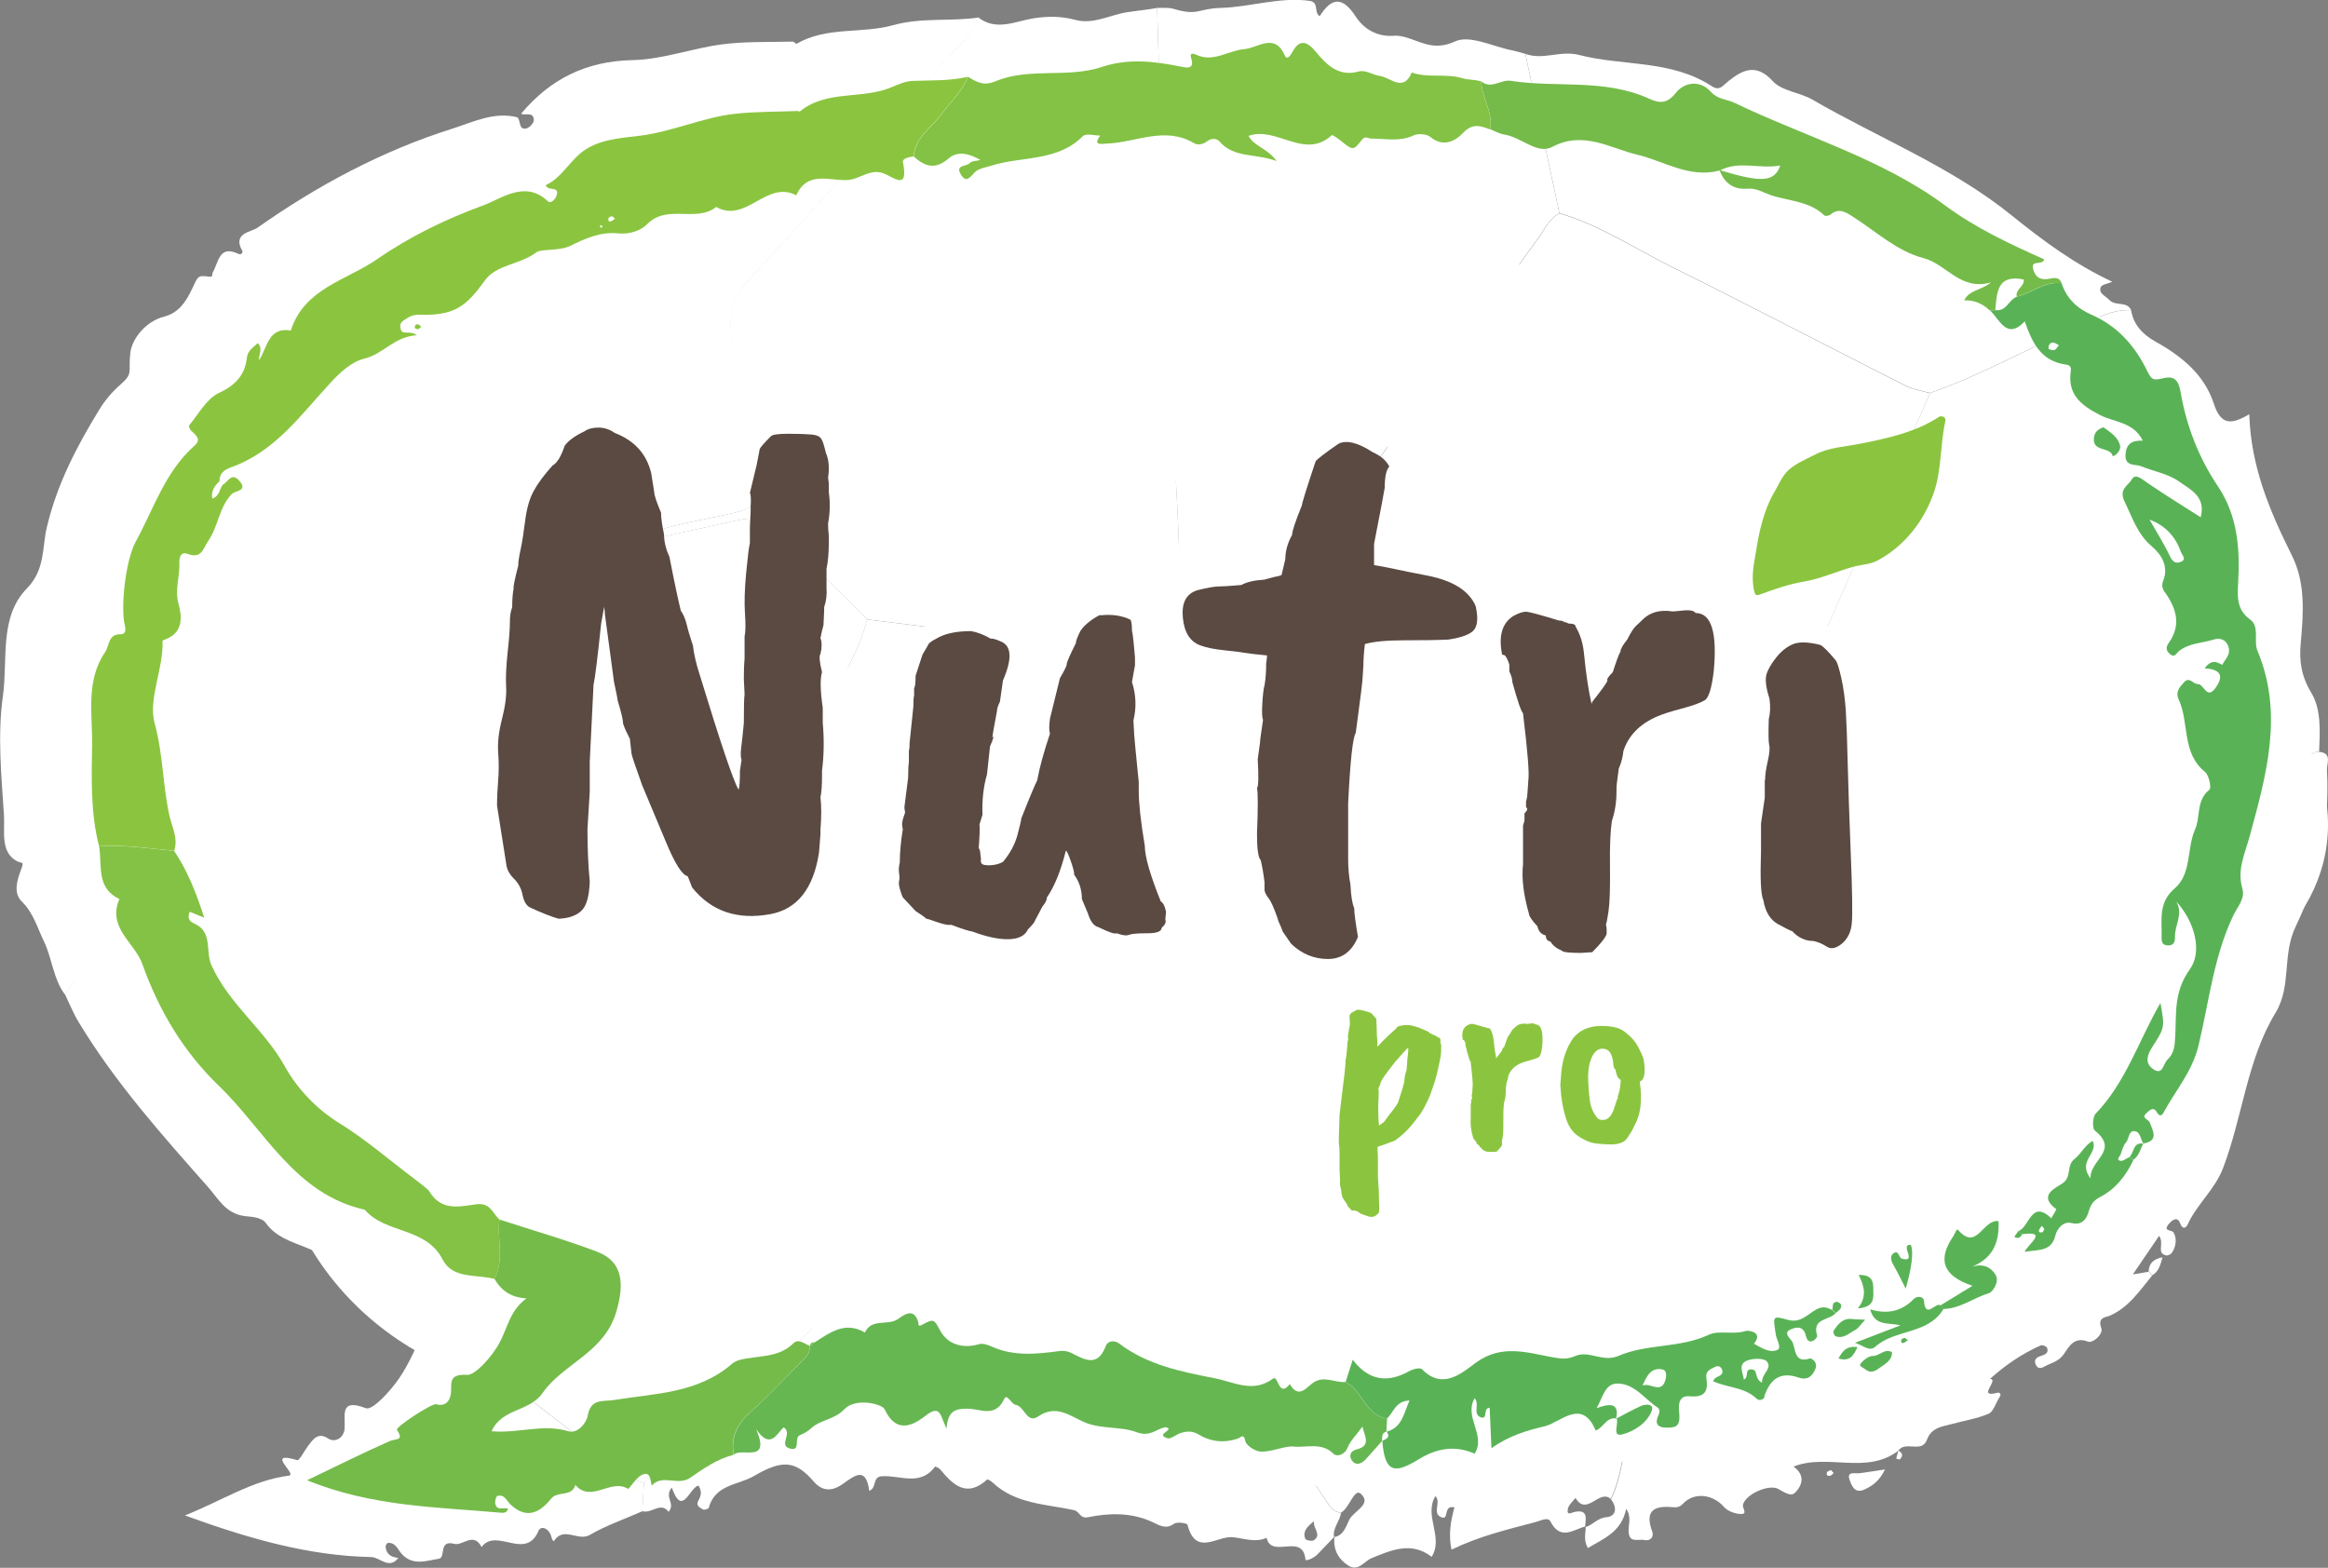 <?xml version="1.0" encoding="UTF-8"?> <svg xmlns="http://www.w3.org/2000/svg" id="Layer_2" viewBox="0 0 222.71 150"><rect x="0" y="0" width="222.71" height="150" fill="#808080" stroke="none"/><defs><style>.cls-1{fill:#fff;}.cls-2{fill:#8bc540;}.cls-3{fill:#83c244;}.cls-4{fill:#59b356;}.cls-5{fill:#66b752;}.cls-6{fill:#8bc53f;}.cls-7{fill:#5a4a42;}.cls-8{fill:#75bb4a;}</style></defs><g id="Layer_1-2"><g id="NUTRI_PRO"><path class="cls-1" d="m6.18,95.11c-1.1-1.5-1.19-3.43-1.98-5.05-.63-1.3-1-2.72-2.1-3.79-.89-.87-.42-2.14-.09-3.06.34-.92.11-.51-.48-.87-1.52-.9-1.05-2.88-1.15-4.37-.25-3.79-.63-7.66-.1-11.38.49-3.47-.39-7.56,2.3-10.3,1.75-1.78,1.45-3.94,1.89-5.8.98-4.15,2.84-7.72,5-11.25.57-.94,1.25-1.75,2.07-2.46,1.25-1.09.71-1.18.93-3.03.16-1.35,1.48-3.01,3.21-3.45,1.44-.37,2.12-1.46,2.68-2.63.62-1.29.52-1.34,1.68-1.2.38.05.22-.25.31-.4.56-.97.61-2.67,2.44-1.79.32.15.46-.15.39-.28-.98-1.7.86-1.8,1.43-2.2,5.77-4.07,11.97-7.38,18.66-9.49,1.94-.61,3.99-1.66,6.21-1.09.38.29.08,1.26.9,1.06.29-.07.7-.53.69-.8-.03-.84-.81-.39-1.22-.6,2.81-3.35,6.25-5.04,10.67-5.13,2.87-.06,5.7-1.14,8.58-1.51,2.22-.29,4.5-.2,6.75-.26.12,0,.29.24.35.21,2.9-1.68,6.23-.94,9.23-1.78,2.77-.77,5.51-.33,8.23-.74-.57,1.71-2,2.71-3.12,3.97-6.27,7.03-12.41,14.2-18.83,21.08-1.75,1.88-2.04,3.65-1.65,5.9.78,4.46,1.4,8.94,2.34,13.36.44,2.08-.4,2.65-2.06,3.06-3.01.73-6.13,1.07-9.02,2.32-.31-.02-.61-.03-.92-.05-.82.16-1.68.21-2.35.81l-.92-.05c-.82.16-1.68.21-2.35.81-1.41.13-2.71.98-4.19.71-.6-.02-.92.28-.97.89-.76-.04-1.53-.09-2.29-.13-.38-.01-.73.05-.95.42-.78.11-1.55.23-2.32.34-.38-.01-.73.05-.95.42-2.5.41-4.88,1.47-7.46,1.47-.6-.02-.92.28-.97.89-.76-.04-1.53-.09-2.29-.13-.38-.01-.73.05-.95.42-.31-.02-.61-.04-.92-.05-.82.15-1.68.21-2.35.81-.3-.02-.61-.04-.92-.05-.87.28-2.03-.02-2.38,1.28-.6-.02-.92.28-.97.89-1.57,5.34-3.88,10.38-5.88,15.55-.14.35-.38.78-.68.92-2.44,1.18-3.2,3.69-4.46,5.8-2.31,3.87-3.86,8.19-6.65,11.79"></path><path class="cls-1" d="m44,55.11c.78-.11,1.55-.23,2.32-.34.69.76.82.18.95-.42.77.04,1.53.09,2.3.13.6.02.92-.28.97-.89,1.48.28,2.78-.57,4.19-.71,1.04.52,1.86.37,2.35-.81l.92.05c1.04.52,1.86.37,2.35-.81.31.02.61.03.92.05.33.55.76.3,1.21.2,2.68-.61,5.36-1.18,8.04-1.78,1.57-.35,2.92-.25,4.17,1.08,2.68,2.87,5.5,5.6,8.26,8.4-.7,2.93-2.35,5.43-3.62,8.09-2.77,5.77-5.62,11.49-8.44,17.24-1.93.94-3.87,1.87-5.79,2.81-8.4,4.11-16.78,8.23-25.2,12.3-1,.48-1.35,1.17-1.33,2.21.04,2.18.05,4.37.09,6.55.07,3.66.25,7.33.2,10.99-.02,1.82.39,3.76-.73,5.44-2.01-.56-4.54-.98-5.43-2.78-1.61-3.25-5.44-2.53-7.26-5.09-.42-.59-1.51-.61-2.01-.67-1.83-.23-2.53-1.64-3.5-2.75-4.44-5.02-8.91-10.02-12.41-15.82-.51-.84-.88-1.78-1.31-2.67,2.78-3.59,4.34-7.91,6.64-11.79,1.26-2.11,2.02-4.62,4.46-5.8.3-.15.54-.57.68-.92,2.01-5.17,4.31-10.21,5.88-15.55.6.02.92-.28.97-.89.87-.28,2.03.01,2.38-1.28.3.02.61.04.92.05,1.04.52,1.86.37,2.35-.81.31.02.61.04.92.05.69.76.82.18.95-.42.77.04,1.53.09,2.3.13.6.02.92-.28.97-.89,2.58,0,4.96-1.06,7.46-1.47.69.76.82.18.95-.42"></path><path class="cls-1" d="m82.94,59.26c-2.76-2.79-5.58-5.52-8.26-8.39-1.24-1.33-2.59-1.44-4.17-1.08-2.68.6-5.36,1.17-8.04,1.78-.45.1-.88.35-1.21-.2,2.89-1.25,6-1.58,9.02-2.32,1.66-.4,2.5-.98,2.06-3.06-.93-4.42-1.56-8.91-2.33-13.36-.39-2.26-.1-4.02,1.65-5.9,6.42-6.89,12.55-14.05,18.82-21.08,1.12-1.26,2.55-2.25,3.12-3.97,1.73,1.33,3.57.34,5.29.07,1.38-.21,2.63-.21,3.97.15,1.71.47,3.32-.47,4.96-.73.94-.15,1.93-.23,2.88-.41.12,3.75.2,7.5.35,11.25.23,5.85.52,11.7.76,17.55.15,3.67.2,7.35.39,11.01.32,6.48.83,12.94.63,19.44-5.23.45-10.47.92-15.72,1-4.72-.58-9.45-1.17-14.18-1.75"></path><path class="cls-1" d="m203.88,29.7c.23,1.43,1.19,2.35,2.32,2.98,2.49,1.38,4.68,3.16,5.58,5.92.69,2.12,1.68,2.04,3.4,1.03.15,5.05,1.98,9.31,4.07,13.5,1.33,2.66,1.11,5.55.85,8.42-.16,1.69.06,3.16,1.01,4.73.97,1.6.83,3.7.75,5.64-.62-.02-.92.4-1.24.87-3.53,5.09-7.23,10.06-10.56,15.28-1.33,2.08-2.89,2.51-4.97,2.33-.42-.17-.87-.29-1.26-.51-10.62-6.15-21.23-12.31-31.84-18.49-.45-.26-.83-.66-1.24-.99-.06-.98.3-1.86.68-2.72,4.39-10.03,8.8-20.05,13.21-30.08,5.36-1.89,10.31-4.78,15.54-7,1.22-.52,2.38-1.03,3.71-.92"></path><path class="cls-1" d="m205.08,90.41c2.08.18,3.64-.25,4.97-2.33,3.34-5.22,7.03-10.2,10.56-15.28.32-.47.62-.89,1.24-.87,1.3.12.72,1.11.76,1.78.29,5.22-.79,10.4-2.96,14.86-1.38,2.83-.38,5.72-1.96,8.33-2.74,4.51-3.15,9.96-5.02,14.86-.8,2.08-2.5,3.44-3.39,5.4-.14.31-.48.53-.72-.13-.25-.68-.75-.31-1.05.04-.66.77.25.57.42.84.33.53.27,1.34-.16,1.95-.1.15-.38.29-.54.25-.98-.21-.14-1.13-.68-1.87-.85,1.25-1.62,2.38-2.51,3.69.68-.12,1.1-.19,1.51-.26.11.12.23.24.34.36-1.2,1.46-2.25,3.07-4.08,3.86-.32.14-1.18.12-.79,1.17.22.6-.82,1.48-1.27,1.3-1.32-.52-1.83.49-2.3,1.18-.45.66-1.04.8-1.61,1.07-.36.18-.84.57-1.11-.11-.2-.5.24-.69.56-.79.43-.13.72-.3.54-.77-.05-.14-.45-.28-.6-.22-1.79.79-3.39,1.89-4.85,3.2.93.05-1.35,1.88.7,1.33.19-.05.43.1.21.42-.36.53-.57,1.38-1.05,1.59-1.12.48-2.37.66-3.55.99-.92.25-1.91.32-2.35,1.5-.5,1.33-2.05.05-2.74,1.04l.05-.03c-3.07,2.39-6.75.26-10.07,1.55.83.61,1.04,1.39.36,2.26-.45.58-.68.55-1.81-.11-.86-.5-3.12.46-3.39,1.51-.07.28.44.87-.12.88-.58.01-1.34-.26-1.71-.69-1.04-1.2-2.85-1.44-3.92-.28-.4.44-.82.32-1.23.3-1.76-.11-2.35.58-1.7,2.34.18.48-.14.95-.75.82-.58-.12-1.49.35-1.51-.87-.01-.66.29-1.36-.23-2.11-.46,2.23-2.16,2.84-3.67,3.75-.44-.8-.2-1.43-.2-2.05l-.04.05c.71-.19,1.14-.87,2-.95,1-.09,1.04-.93.46-1.72.91-1.84,1.09-3.9,1.56-5.86,1.78-7.51,3.45-15.06,5.18-22.58,1.01-4.4,2.03-8.8,3.05-13.2,1.12-.08,2.11.4,3.07.86,6.78,3.23,13.6,6.4,20.29,9.82,1.9.97,2.79.31,3.77-1.13,2.32-3.41,4.72-6.77,7.01-10.22,2.36-3.56,5-6.93,7.06-10.7"></path><path class="cls-1" d="m163.88,101.77c-1.02,4.4-2.04,8.8-3.05,13.2-1.72,7.53-3.4,15.07-5.18,22.58-.47,1.96-.65,4.02-1.56,5.86-1.09-.99-2.3,1.72-3.37-.1-.26.35-.66.67-.73,1.05-.13.69.32.36.66.29,1.31-.27,1.05.67.99,1.43l.04-.05c-1.18.33-2.4,1.39-3.36-.47-.24-.46-.93-.06-1.45.07-2.66.7-5.34,1.34-8.01,2.63-.32-1.47-.06-2.78.28-4.04-1.13-.27-.45,1.27-1.26.94-.92-.37.03-1.45-.56-2.02-1.14,1.87.82,3.93-.36,5.81-1.96-1.53-3.96-.6-5.73.12-.73.3-1.28,1.31-2.22.73-.95-.6-1.51-1.55-1.34-2.79l-.04.05c.92-.14,1.15-1.06,1.45-1.66.42-.84,2.22-1.49,1.1-2.49-.62-.55-1.07,1.33-1.88,1.81-.79-.05-1.09-.65-1.5-1.25-4.18-6.19-8.41-12.35-12.63-18.52,2.73-7.16,5.27-14.39,8.59-21.3.98-.29,1.92-.15,2.87.18,5.11,1.75,10.25,3.38,15.31,5.26,1.99.74,3.41.25,4.71-1.19,4.74-5.27,9.46-10.57,14.18-15.86l4.05,9.71Z"></path><path class="cls-1" d="m38.11,124.89c1.12-1.69.71-3.62.74-5.44.05-3.66-.13-7.32-.2-10.98-.04-2.18-.05-4.37-.09-6.55-.02-1.04.34-1.73,1.33-2.21,8.41-4.07,16.8-8.2,25.2-12.3,1.93-.94,3.86-1.87,5.8-2.81,2.04,7.21,4.11,14.4,6.1,21.61,1.55,5.63,3.55,11.14,4.6,16.91-6.26,6.69-13.08,12.76-19.96,18.74-.87-.14-1.51-.68-2.19-1.21-5.29-4.11-10.58-8.22-15.9-12.28-.83-.63-1.54-1.59-2.78-1.43-1.49.15-1.56-1.63-2.64-2.04"></path><path class="cls-1" d="m112.83,60.01c.19-6.5-.31-12.96-.63-19.44-.18-3.67-.24-7.35-.39-11.02-.24-5.85-.52-11.7-.76-17.55-.15-3.75-.24-7.5-.35-11.25.53.03,1.09-.05,1.58.1,2.34.7,2.32-.03,4.47-.09,2.87-.08,5.64-1.07,8.52-.68.96.13.38,1.07.98,1.47,1.13-1.8,2.18-1.92,3.45.04.78,1.2,2.08,1.97,3.68,1.83.51-.04,1.05.12,1.54.29,1.4.49,2.5,1.07,4.29.25,1.41-.64,3.58.49,5.41.85.44.09.87.22,1.3.34,1.09,5.09,2.18,10.17,3.26,15.26-.96.46-1.37,1.46-1.95,2.26-8.84,12.22-17.65,24.46-26.47,36.7-.69.96-1.35,2.03-2.7,1.87-1.78-.22-3.59-.42-5.25-1.22"></path><path class="cls-1" d="m61.61,141.85c6.89-5.99,13.7-12.05,19.96-18.74.83.01,1.65-.04,2.48-.14,4.41-.51,8.84-.91,13.26-1.35.83.08,1.63.23,2.45.4,4.79,1.04,9.6,1.97,14.4,2.94,4.22,6.17,8.45,12.33,12.63,18.52.41.6.7,1.2,1.5,1.25-.1.81-.82,1.45-.67,2.34l.04-.05c-.54.57-1.09,1.13-1.63,1.7-.33.35-1.12.68-1.14.5-.25-2.64-3.25-.03-3.72-2.09-1.09.49-2.15.05-3.23-.06-1.52-.15-3.54,1.88-4.34-1.19-.04-.16-.99-.3-1.28-.1-.81.58-1.39.15-2.1-.17-1.97-.91-4.09-.87-6.13-.45-.8.16-.78-.55-1.35-.68-2.66-.58-5.58-.57-7.78-2.64-.15-.14-.47-.34-.52-.29-1.94,1.76-3.24.56-4.49-.96-.12-.14-.48-.3-.5-.27-1.42,1.92-3.37.8-5.09.92-.94.06-.43,1.07-1.2,1.4-.32-2.28-1.28-1.57-2.51-.68-.84.61-1.86.89-2.81-.22-1.77-2.06-3.06-2.07-5.72-.52-1.53.89-3.69.78-4.32,3.04-.03.11-.42.23-.54.16-.29-.17-.73-.35-.45-.85.24-.43.38-.85.01-1.44-.87.18-1.53,3.09-2.55.2-.78.89.39,1.51-.31,2.31-.76-1-1.61.21-2.52-.06.05-.91.11-1.83.16-2.74m64.11,3.7c-.74.56-1.1,1.04-.84,1.68.06.15.64.26.82.14.79-.55-.11-1.11.02-1.82"></path><path class="cls-1" d="m149.19,20.41c-1.09-5.09-2.18-10.17-3.26-15.26,1.68.64,3.33-.36,5.14.11,4.19,1.08,8.77.44,12.66,2.97.78.51,1.04,0,1.62-.47,1.3-1.03,2.64-1.77,4.24,0,.87.96,2.58,1.07,3.79,1.77,6.37,3.69,13.31,6.42,19.07,11.08,3.04,2.46,6.11,4.71,9.63,6.35-.4.17-1.03.26-1.12.53-.2.61.46.81.81,1.19.61.67,1.69.08,2.11,1-1.34-.11-2.49.4-3.71.92-5.23,2.22-10.18,5.11-15.54,7-.8-.24-1.65-.36-2.39-.74-7.45-3.76-14.84-7.63-22.31-11.34-3.55-1.77-6.89-4-10.73-5.13"></path><path class="cls-1" d="m61.61,141.85c-.05.91-.11,1.83-.16,2.74-1.68.74-3.44,1.34-5.02,2.26-1.14.66-2.5-.87-3.44.59-.05.08-.18-.18-.24-.4-.21-.81-.99-1.13-1.23-.58-1.24,2.91-4.03-.36-5.45,1.55-.76-1.48-1.82-.09-2.6-.3-1.56-.42-.79,1.31-1.48,1.42-1.2.19-2.47.7-3.53-.43-.4-.42-.59-1.14-1.34-1.08-.09,0-.24.23-.23.34.05.76.56,1.03,1.22,1.09-.89,1.16-1.74-.06-2.61-.08-5.99-.12-11.69-1.76-17.81-3.98,3.54-1.41,6.45-3.36,9.95-3.81.85-.11-2.38-2.43.8-1.48.2.06.69-.92,1.05-1.39.49-.64.96-1.31,1.91-.68.66.43,1.47-.06,1.56-.89.13-1.21-.58-3.03,2.04-2.01.63.24,2.31-1.61,3.13-2.78,1.07-1.53,1.76-3.33,2.61-5.02,1.23-.16,1.95.8,2.78,1.43,5.32,4.07,10.61,8.17,15.9,12.28.68.52,1.32,1.07,2.19,1.21"></path><path class="cls-1" d="m180.33,140.59c-.53,1.08-1.14,1.52-1.92,1.9-1,.48-1.27-.39-1.45-.85-.35-.93.49-.63.94-.69.72-.1,1.43-.21,2.43-.36"></path><path class="cls-1" d="m205.55,121.65c.04-.78.44-1.18,1.33-1.36-.22.78-.38,1.37-.98,1.72-.11-.12-.23-.24-.34-.36"></path><path class="cls-1" d="m181.58,138.77c.4.21.54.5.16.85-.05.05-.23-.05-.34-.08.07-.27.15-.54.23-.81l-.05.03"></path><path class="cls-1" d="m175.16,140.64c.09.1.17.19.26.29-.11.09-.2.23-.32.26-.24.06-.42-.06-.32-.33.04-.1.24-.14.38-.21"></path><path class="cls-1" d="m60.35,51.31c-.49,1.19-1.31,1.33-2.35.81.68-.61,1.53-.66,2.35-.81"></path><path class="cls-1" d="m57.08,52.07c-.49,1.19-1.31,1.33-2.35.81.68-.61,1.53-.66,2.35-.81"></path><path class="cls-1" d="m30.47,58.12c-.49,1.19-1.31,1.33-2.35.81.68-.61,1.53-.66,2.35-.81"></path><path class="cls-1" d="m27.2,58.88c-.35,1.3-1.51,1-2.38,1.28.35-1.3,1.51-1,2.38-1.28"></path><path class="cls-1" d="m47.27,54.35c-.13.6-.26,1.18-.95.42.22-.37.57-.43.95-.42"></path><path class="cls-1" d="m50.54,53.59c-.05.61-.37.91-.97.89.05-.61.37-.91.97-.89"></path><path class="cls-1" d="m32.33,57.75c-.13.6-.26,1.18-.95.42.22-.37.57-.43.95-.42"></path><path class="cls-1" d="m35.6,56.99c-.05.61-.37.91-.97.89.05-.61.37-.91.97-.89"></path><path class="cls-1" d="m44,55.11c-.13.6-.26,1.18-.95.42.22-.37.57-.43.95-.42"></path><path class="cls-1" d="m24.82,60.16c-.05.61-.37.91-.97.89.05-.61.37-.91.97-.89"></path><path class="cls-1" d="m97.31,121.63c-4.42.44-8.85.83-13.26,1.35-.83.1-1.65.15-2.48.14-1.06-5.77-3.05-11.28-4.6-16.91-1.99-7.22-4.06-14.41-6.1-21.61,2.82-5.74,5.67-11.47,8.44-17.24,1.28-2.66,2.93-5.15,3.63-8.09,4.72.59,9.45,1.17,14.18,1.75-.46,7.13-.07,14.25.1,21.37.14,5.95-.17,11.92,0,17.87.21,7.13.02,14.25.1,21.37"></path><path class="cls-1" d="m97.31,121.63c-.08-7.12.11-14.25-.1-21.37-.17-5.95.14-11.92,0-17.87-.17-7.13-.56-14.24-.1-21.37,5.26-.08,10.49-.55,15.72-1,1.66.8,3.46,1,5.25,1.22,1.34.17,2.01-.91,2.7-1.86,8.82-12.24,17.63-24.48,26.47-36.7.58-.8.98-1.8,1.95-2.26,3.84,1.13,7.18,3.36,10.73,5.13,7.47,3.71,14.87,7.58,22.31,11.34.74.37,1.59.5,2.39.74-4.4,10.03-8.81,20.05-13.2,30.08-.37.86-.74,1.74-.68,2.72-4.26,2.13-8.53,4.27-12.79,6.4-.3-.03-.62-.01-.91-.08-9.45-2.31-18.9-4.58-28.32-6.99-1.42-.36-2.18-.47-2.3,1.29-.04.61-.42,1.2-.47,1.81-.76,10.31-1.96,20.57-3.18,30.83-3.33,6.9-5.86,14.14-8.59,21.3-4.8-.97-9.61-1.89-14.4-2.94-.82-.18-1.62-.33-2.45-.4"></path><path class="cls-1" d="m157.95,76.81c4.26-2.13,8.53-4.27,12.79-6.4.41.33.79.73,1.24.99,10.61,6.17,21.22,12.33,31.84,18.49.39.23.84.35,1.26.52-2.06,3.77-4.71,7.13-7.06,10.7-2.28,3.44-4.68,6.8-7.01,10.22-.98,1.44-1.87,2.09-3.77,1.12-6.7-3.41-13.51-6.58-20.29-9.81-.96-.46-1.95-.93-3.07-.86l-4.05-9.71c.03-.86.01-1.69-.12-2.56-.65-4.22-1.19-8.46-1.77-12.7"></path><path class="cls-1" d="m157.95,76.81c.58,4.23,1.12,8.47,1.77,12.7.13.87.15,1.7.12,2.56-4.72,5.29-9.44,10.58-14.18,15.85-1.3,1.44-2.72,1.93-4.71,1.19-5.06-1.88-10.21-3.52-15.31-5.26-.95-.32-1.89-.47-2.87-.18,1.23-10.26,2.42-20.52,3.18-30.83.04-.61.43-1.2.47-1.81.11-1.76.88-1.65,2.3-1.29,9.42,2.41,18.88,4.68,28.32,6.99.29.07.61.06.91.08"></path><path class="cls-1" d="m204.2,96.6c0,25.22-32.47,45.67-72.51,45.67s-72.51-20.45-72.51-45.67,32.47-45.67,72.51-45.67,72.51,20.45,72.51,45.67"></path><path class="cls-1" d="m82.94,106c0,14.98-12.74,27.13-28.46,27.13s-28.46-12.14-28.46-27.13,12.74-27.13,28.46-27.13,28.46,12.14,28.46,27.13"></path><path class="cls-1" d="m222.71,78.92c0,9.76-9.71,17.67-21.68,17.67s-21.69-7.91-21.69-17.67,9.71-17.67,21.69-17.67,21.68,7.91,21.68,17.67"></path><path class="cls-1" d="m145.56,27.56c0,10.25-13.48,18.57-30.11,18.57s-30.11-8.31-30.11-18.57,13.48-18.57,30.11-18.57,30.11,8.31,30.11,18.57"></path><path class="cls-1" d="m5.38,92c-5.67-8.54.96-22.92,14.82-32.12,13.86-9.2,29.68-9.73,35.35-1.18,5.67,8.54-.96,22.92-14.82,32.12-13.85,9.2-29.68,9.73-35.35,1.18"></path><path class="cls-1" d="m216.1,62.19c-.4-.96.25-2.32-.71-3.01-1.27-.93-1.22-2.14-1.15-3.39.19-3.31-.02-6.51-1.94-9.37-1.85-2.75-3.02-5.82-3.57-9.04-.24-1.42-.89-1.48-1.81-1.25-.77.19-.98.1-1.35-.68-1.16-2.4-2.84-4.35-5.4-5.45-1.31-.56-2.35-1.54-2.81-2.99-.3-.8-.99-.41-1.47-.39-.72.03-1.03-.28-1.23-.87-.37-1.08.9-.38,1.03-1.03-3.29-1.47-6.53-2.98-9.5-5.17-6.06-4.48-13.38-6.55-20.1-9.79-.75-.36-1.64-.34-2.26-1.04-1.12-1.27-2.63-.88-3.37.06-.91,1.17-1.69.96-2.64.54-4.23-1.91-8.8-1-13.17-1.68-.93-.15-1.85.84-2.81.06-.6-.19-1.23-.13-1.86-.32-1.54-.46-3.22.03-4.78-.52-.83,1.93-2.04.46-3.08.32-.68-.09-1.3-.61-2.04-.41-1.88.5-3.03-.64-4.04-1.87-.87-1.06-1.58-1.27-2.29.04-.19.35-.49.73-.68.32-1.01-2.27-2.56-.75-3.89-.64-1.55.13-2.97,1.33-4.64.52-.14-.07-.64-.22-.46.29.42,1.25-.57.94-1.04.85-2.5-.5-4.97-.8-7.47.04-3.32,1.11-6.96.02-10.2,1.38-1.16.49-1.82.04-2.64-.43-1.74.41-3.51.32-5.27.39-.67.03-1.36.32-1.99.6-2.82,1.21-6.21.22-8.79,2.33-.03.02-.13-.06-.19-.05-2.01.08-4.03.05-6.02.27-3.13.34-6.03,1.73-9.2,2.11-1.88.22-4.02.37-5.57,1.66-1.16.97-1.92,2.42-3.32,3.05.17.64,1.37,0,1.02,1.04-.1.3-.54.77-.81.51-2.2-2.08-4.47-.23-6.21.4-3.52,1.28-6.99,2.96-10.12,5.13-2.95,2.04-6.97,2.79-8.27,6.83-2.17-.34-2.21,1.6-3.04,2.85-.03-.59.39-1.16-.13-1.63-.45.44-.95.72-1.03,1.38-.19,1.68-1.08,2.64-2.7,3.4-1.17.55-1.92,2.01-2.83,3.09-.06.07.06.39.18.49.74.65.9.95.29,1.49-2.79,2.5-3.86,6.02-5.58,9.15-.98,1.79-1.47,6.38-1.03,8.03.08.32.11.83-.39.82-1.25-.03-1.07,1.07-1.51,1.72-1.87,2.75-1.19,5.98-1.24,8.87-.05,3.18-.17,6.51.67,9.7.3,1.81-.31,3.97,1.94,5.03-1.18,2.78,1.47,4.16,2.2,6.23,1.58,4.48,3.96,8.41,7.32,11.65,4.4,4.24,7.23,10.35,13.95,11.85,1.98,2.33,5.84,1.63,7.44,4.76.96,1.89,3.23,1.4,4.96,1.86.65,1.11,1.59,1.79,3.07,1.87-1.56,1.14-1.82,2.8-2.53,4.15-.77,1.47-2.42,3.22-3.14,3.17-1.92-.13-1.45.93-1.57,1.82-.11.81-.63,1.21-1.41.99-.4-.11-3.92,2.19-3.75,2.45.73,1.07-.1.82-.7,1.08-2.58,1.14-5.11,2.41-7.89,3.74,6.21,2.54,12.44,2.56,18.57,3.11.29.03.56-.04.65-.39-.41-.16-1.09.26-1.22-.5-.04-.23.08-.69.21-.72.71-.18.9.53,1.31.88,1.53,1.37,2.79.69,3.83-.61.63-.79,1.98-.13,2.32-1.32,1.52,1.77,3.39-.66,5.03.37.11.07.79-1.1,1.35-1.34.86-.37.77.54.93,1.03,1.03-1.15,2.49.06,3.67-.74,1.28-.88,2.59-1.81,4.16-2.2.7-.77,3.59.93,2.14-2.45,1.38,2.03,1.98.39,2.64-.17.89.62-.56,1.72.6,2.03,1.09.29.32-1.06.96-1.29.39-.14.77-.38,1.07-.65.91-.83,2.22-.81,3.15-1.8,1.1-1.16,3.63-.52,3.87,0,1.18,2.54,2.9,1.4,3.97.58,1.39-1.07,1.36.05,1.95,1.28.13-1.81.95-1.9,2.02-1.91,1.19,0,2.65.91,3.5-.94.26-.57.66.49,1.08.56.87.14,1.08,1.86,2.15,1.13,1.74-1.19,3-.09,4.44.54,1.59.69,3.47.38,4.98.96,1.28.48,1.82-.24,2.69-.46.12-.03.37.05.38.11.04.33-1.12.58-.12.93.33.12.85-.36,1.3-.5.55-.17,1.1-.21,1.65.12,1.21.73,2.5.88,3.85.39.23-.08.51-.49.66.25.09.44.93,1,1.46,1.02,1.08.06,2.3-.58,3.19-.49,1.2.12,2.68-.44,3.8.7.26.26,1.03.16,1.34-.6.28-.69.87-1.25,1.42-2.01.22.96.84,1.83-.55,2.18-.71.18-.74.71-.41,1.12.39.47.91.23,1.28-.18.53-.57,1.04-1.16,1.55-1.74.01,0,.03-.01.04-.02,0,0,0-.01,0-.02l-.04.04c.04-.35-.06-.77.43-.9.02-.42.05-.84.07-1.26.63-.55.78-1.67,2.15-1.72-.55,1.27-.71,2.58-2.18,2.99.38.55-.05.7-.43.87.23,3.31,1.39,3.03,3.52,1.73,1.61-.98,3.42-1.36,5.3-.51,1.11-1.76-1.06-3.51,0-5.3.53.53-.25,1.56.63,1.83.66.2.15-.93.81-.91.05,1.17.1,2.35.17,3.86,1.72-1.23,3.45-1.71,5.09-2.1,1.52-.36,3.58-2.75,4.88.41.75-.28,1.01-1.3,1.96-1.16.33-1.53-.64-1.42-1.85-.99.63-1.13.81-2.37,2-2.35,1.63.02,2.58,1.48,3.82,2.3.19.13.23.39.08.72-.34.73-.19,1.21.79,1.2.85,0,1.25-.08,1.21-1.17-.02-.53-.34-1.95,1.01-1.83,1.45.14,1.77-.51,1.57-1.72-.1-.65.31-.83.78-1.06.35-.17.59-.05.7.19.25.57-.3.63-.61.85-.1.07-.16.19-.24.3,1.35.63,2.99.55,4.15,1.65.26.25.51.16.74-.04.04-.03.01-.14.04-.21.55-1.58,1.49-2.37,3.27-1.75.71.25,1.26.01,1.6-.83.28-.7-.45-1.02-.5-1.01-1.56.53-1.36-.9-1.71-1.59-.16-.31-.95-.85-.13-1.19.49-.21,1.19-.4,1.44.65.25,1.07,1.13.18,1.07-.04-.53-1.71,1.2-1.45,1.77-2.16h0c.23-.23.6-.38.49-.79-.04-.13-.28-.29-.41-.28-.49.03-.34.47-.42.77-.49-.22-.85-.39-1.51-.04-.81.43-1.48,1.33-2.7,1-1.57-.43-1.43-.34-1.17,1.45.05.38.6,1.24.13,1.43-.75.31-1.53-.22-2.23-.6.96-1.17-.62-1.28-.76-1.23-1.19.4-2.61-.07-3.53.36-2.8,1.32-5.94.85-8.68,2.04-1.48.64-2.79-.56-4.11,0-.78.33-1.27.29-2.15.13-2.38-.42-4.89-1.31-7.39.53-1.27.94-3.15,2.66-5.13.61-.17-.17-.86-.02-1.2.17-2.1,1.18-3.91.93-5.43-1.08-.25.8-.47,1.46-.68,2.13-1,.1-1.98-.62-3.02.02-.69.42-1.43,1.69-2.31.18-1.08,1.38-1.1-.89-1.59-.53-1.93,1.42-3.71.34-5.61-.03-3.23-.63-6.41-1.27-9.11-3.31-.49-.37-1.11-.26-1.29.22-.79,2.1-2.04,1.3-3.33.66-.3-.15-.7-.23-1.03-.18-2.22.3-4.43.55-6.58-.43-.36-.16-.84-.32-1.18-.22-1.58.47-3.02,0-3.72-1.29-.6-1.12-.63-1.17-1.76-.55-.42.23-.31-.14-.33-.21-.4-1.47-1.32-.8-1.94-.36-.98.7-2.54-.11-3.18,1.31-1.89-1.12-3.34,0-4.82.95-.28-.06-.39.1-.46.32-.51-.2-1.07-.73-1.56-.24-1.46,1.44-3.41,1.14-5.14,1.59-.26.07-.53.2-.73.37-3.25,2.82-7.36,2.83-11.27,3.46-1.11.18-2.24-.18-2.54,1.52-.12.68-.96,1.74-1.87,1.47-2.42-.73-4.82.24-7.33,0,1.02-2.24,3.6-1.82,4.88-3.66,1.98-2.85,5.91-3.83,7.06-7.81.73-2.53.7-4.73-1.84-5.7-3.06-1.16-6.22-2.07-9.34-3.08-.65-.61-.88-1.65-2.22-1.47-1.59.21-3.37.7-4.52-1.27-.1-.16-1.05-.9-1.52-1.25-2.36-1.76-4.55-3.68-7.11-5.27-2.04-1.26-3.94-3.18-5.18-5.42-1.94-3.52-5.36-5.96-7.02-9.68-.58-1.3.15-3.18-1.6-3.95-.66-.29-.65-.63-.48-1.15.36.15.73.3,1.4.57-.81-2.48-1.62-4.53-2.88-6.39.41-1.17-.2-2.27-.44-3.32-.66-2.92-.61-5.91-1.42-8.86-.65-2.36.86-5.2.75-7.9,0-.06.24-.14.37-.19,1.65-.67,1.47-2.2,1.16-3.35-.38-1.38.14-2.61.08-3.91-.03-.59.16-1.12.81-.87,1.32.51,1.46-.54,1.96-1.26.96-1.39,1.02-3.22,2.25-4.48.32-.32,1.6-.27.7-1.28-.75-.84-1.07.13-1.56.39-.34.41-.29,1.09-1.01,1.33-.13-.72.23-1.21.69-1.67,0-.76.44-1.08,1.13-1.33,4.17-1.49,6.63-5,9.48-8.07.89-.96,2.02-2.03,3.22-2.31,1.85-.43,2.85-2.11,5.06-2.25-.81-.55-1.48.13-1.59-.74-.07-.55.3-.65.67-.9.61-.43,1.23-.3,1.86-.31,2.76-.06,3.83-.89,5.56-3.29,1.1-1.53,3.34-1.5,4.89-2.67.5-.38,2.2-.12,3.26-.63,1.47-.71,2.92-1.37,4.63-1.2,1,.1,2.1-.23,2.74-.88,1.91-1.96,4.67-.12,6.61-1.65,2.84,1.62,4.83-2.62,7.66-1.11,1.03-2.35,3.13-1.4,4.83-1.46,1.2-.04,2.15-1.08,3.38-.69,1.01.31,2.56,1.85,1.99-1.02-.08-.38.61-.5,1.04-.57,1.09.99,2.08,1.3,3.39.15.79-.69,1.96-.45,2.99.19-.39.1-.82.09-1.01.29-.31.34-1.42.16-.87,1.07.54.89.88.28,1.36-.2.35-.34,1-.43,1.53-.61,2.92-.94,6.34-.36,8.8-2.84.28-.29,1.09-.05,1.66-.05-.74.99.09.79.6.77,2.8-.09,5.58-1.72,8.41-.02.31.19.83.09,1.22-.21.38-.3.9-.29,1.18.03,1.4,1.61,3.41,1.11,5.46,1.87-.87-1.23-2.15-1.38-2.69-2.41,2.71-.96,5.34,2.33,7.96-.06.07-.07.59.3.85.51,1.2.96,1.2.98,2.06-.1.3-.38.59-.09.9-.09,1.33,0,2.68.32,4.01-.3.44-.21,1.28-.15,1.63.15,1.22,1.02,2.4.37,3.08-.36.93-1,1.7-.72,2.63-.36.46.18.9.44,1.37.51,1.59.25,3.13,1.94,4.57,1.17,2.96-1.58,5.61.16,8.08.74,2.63.62,5,2.29,7.92,1.52.47,1.25,1.35,1.85,2.72,1.74.79-.07,1.43.37,2.14.61,1.74.59,3.69.56,5.15,1.95.09.09.47.03.6-.09.8-.7,1.53-.17,2.14.22,2.21,1.41,4.22,3.3,6.76,3.96,2.2.57,3.5,3.14,6.44,2.31-.98.79-2.07.7-2.57,1.72.99-.05,1.79.33,2.46.97.96.88,1.58,2.85,3.32,1.04.68,1.94,1.47,3.77,3.87,4.12.4.06.6.15.53.66-.32,2.22,1,3.23,2.8,4.17,1.35.7,3.22.66,4.09,2.45-1.02-.04-1.57.28-1.65,1.31-.09,1.2.96.92,1.47,1.13,1.22.5,2.58.72,3.67,1.48,1.11.78,2.57,1.44,2.05,3.41-1.72-1.1-3.39-2.13-5.01-3.23-.54-.37-1.23-1.05-1.59-.38-.3.55-1.28.9-.68,2.11.75,1.51,1.23,3.1,2.58,4.26,1,.85,1.65,1.99,1.11,3.32-.27.65.12,1.02.33,1.33,1.02,1.52,1.33,3.03.21,4.6-.33.46-.25.76.13,1.09.44.37.6-.11.83-.29.99-.78,2.24-.76,3.36-1.11.66-.21,1.29.09,1.43.9.11.63-.4,1.03-.63,1.53-.49-.25-.99-.6-1.69.33,1.29.09,1.95.53,1.1,1.79-.9,1.33-1.15-.31-1.75-.28-.44.02-.81-.75-1.32-.18-.42.46-.85.93-.52,1.64,1.04,2.23.27,5.11,2.53,6.94.38.31.63,1.54.42,1.69-1.29,1.01-.84,2.57-1.38,3.81-.81,1.82-.31,4.23-1.94,5.63-1.63,1.4-1.2,3.05-1.26,4.71-.01.36.05.71.54.74.58.04.76-.27.74-.78-.05-1.14.84-2.23.12-3.42,1.79,1.94,2.51,4.8,1.32,6.46-1.6,2.22-1.29,4.31-1.42,6.53-.05.81-.08,1.51-.73,2.13-.44.42-.45,1.61-1.44.87-.73-.55-.52-1.3-.02-2.07,1.23-1.9,1.19-1.93.78-4.21-2.09,3.61-3.3,7.59-6.19,10.58-.3.31-.35,1.41-.09,1.61,2.39,1.94-.48,2.78-.41,4.58-1.29-1.7.78-2.37.21-3.59-.76.42-1.13,1.26-1.72,1.72-.84.65-.26,1.7-1.13,2.32-.62.45-2.47,1.15-.64,2.49.04.03-.3.58-.47.88-1.91-1.84-2.07.82-3.12,1.21,0,0,0,0,0,0-.14.19-.28.38-.41.58.36.21.6.1.75-.27,2.53-.33.6.9.23,1.69,1.4-.24,2.58,0,2.96-1.63.11-.47.68-1.34,1.51-1.13,1.08.27,1.48-.46,1.67-1.14.19-.7.49-1.04,1.12-1.37,1.46-.77,2.44-2.03,3.14-3.52h0c.54-.38.67-1.01.95-1.55-.97-.17-.86.84-1.3,1.24-.3.14-.66.44-.91.37-.42-.11-.02-.42.05-.63.13-.39.25-.82.5-1.12.31-.35.23-1.11.79-1.09.61.03.58.77.89,1.18,1.55-.26.86-1.29.6-2.03-.1-.27-.84-.38-.33-.84.15-.13.65-.78,1.01-.12.37.67.63.06.73-.1,1.13-2.05,2.67-3.8,3.26-6.25,1.01-4.17,1.45-8.52,3.34-12.47.38-.79,1.14-1.58.86-2.55-.52-1.83.23-3.29.7-5.02,1.57-5.78,3.27-11.7.75-17.72m-48.75,67.89c.55-.2,1.54-.23,1.83.1.58.67-.49,1.11-.46,2.05-.81-.43-.28-1.3-1.06-1.28-.62.01-.17.78-.67.98-.09-.69-.6-1.49.36-1.84m-8.11.88c.37.08.34.62.26.94-.39,1.5-1.48.25-2.21.61.41-.89.79-1.8,1.95-1.54M57.7,21.73c-.07-.05-.13-.09-.2-.14.05-.04.1-.11.15-.11.05,0,.09.08.13.13-.03.04-.05.08-.08.13m.95-.66c-.32.14-.32-.11-.28-.29.02-.08.21-.17.31-.16.11.01.2.14.3.22-.11.08-.21.18-.34.24m106.06-4.86c1.85-.95,3.81-.09,5.74-.47-.55,1.6-1.78,1.68-5.74.47m26.31,13.36c.15-1.66.14-3.46,2.72-2.93.1.67-.84.95-.66,1.64-.79.27-1,1.45-2.06,1.29m5.62,3.84c-.18.04-.55-.06-.56-.14-.03-.27.07-.57.41-.59.16-.01.33.14.58.26-.18.21-.29.44-.43.47m12.06,20.26c-.38.14-.72.04-.97-.49-.58-1.23-1.31-2.38-1.98-3.56,1.54.57,2.46,1.63,2.98,3.06.13.37.61.74-.04.99m-13.22,64.15c-.18.04-.43.03-.28-.29.06-.12.16-.22.24-.33.08.1.15.2.23.31-.07.11-.11.3-.19.31"></path><path class="cls-1" d="m132.78,136.91h0s.02,0,.04-.01c0,0,0-.01-.01-.02-.01,0-.01.01-.02.01,0,0,0,.01,0,.02Z"></path><path class="cls-1" d="m191.33,116.74c-1.52-.2-2.05,2.94-3.87.85-.15-.18-.3.36-.44.58-1.55,2.29-1.03,3.81,1.82,4.77-1.09.66-2.08,1.26-3.07,1.87-.46-.33-1.43,1.37-1.57-.42-.03-.4-.62-.56-1.02-.14-1.14,1.16-2.53,1.44-4.13.95.44,1.64,1.73,1.25,2.9,1.53-1.49.57-2.8,1.07-4.34,1.67.83.28,1.38.89,1.95.37,1.91-1.71,5.06-1.14,6.52-3.61,1.61-.05,2.89-1.08,4.37-1.52.32-.09,1.01-1.07.63-1.73-.55-.93-1.49-1.16-2.65-.66,2.33-.78,3.01-2.36,2.92-4.5"></path><path class="cls-1" d="m154.78,135.63s0-.01,0-.02c-.01,0-.02,0-.03,0,0,.02,0,.03,0,.04.01,0,.03-.01.04-.02"></path><path class="cls-1" d="m155.35,137.16c1.09-.29,2.35-1.07,2.8-2.27.25-.66-.57-.65-1.02-.45-.8.35-1.57.79-2.35,1.2.22.55-.49,1.81.56,1.53"></path><path class="cls-1" d="m182.07,120.34c-.27-.08-.3-.94-.84-.47-.33.28-.15.76.09,1.16.39.67.72,1.38,1.13,2.18q.89-3.14.49-4.19c-1.13-.09.7,1.75-.86,1.32"></path><path class="cls-1" d="m202.27,43.58c.46-.19.76-.68.69-1.01-.19-.86-.96-1.3-1.59-1.77-.6.21-.88.55-.91,1.11-.06,1.29,1.58.71,1.81,1.67"></path><path class="cls-1" d="m179.3,129.64c-.4,0-.89.38-1.17.73-.21.26.24.37.44.54.6.5,1.1.07,1.48-.2.47-.33,1.1-.68,1.08-1.43-.71-.4-1.17.36-1.83.36"></path><path class="cls-1" d="m177.62,127.16c.29-.15.48-.48.94-.97-.64-.03-.92-.03-1.19-.06-.93-.13-1.41.48-1.84,1.14-.06.09.08.45.2.5.76.28,1.3-.3,1.89-.6"></path><path class="cls-1" d="m179.34,123.18c0-.8-.23-1.32-1.4-1.29.58,1.12.8,2.1-.08,3.2,1.7-.13,1.47-1.08,1.48-1.91"></path><path class="cls-1" d="m176.01,129.89c1.06.32,1.42-.22,1.82-1.09-1.14-.14-1.46.45-1.82,1.09"></path><path class="cls-1" d="m205.16,109.33s.03,0,.05,0c-.01-.01-.02-.03-.03-.04,0,0,0,0,0,0,0,.01-.01.02-.02.03"></path><path class="cls-1" d="m39.82,31.28c0,.06.18.09.28.14.11-.07.22-.15.33-.23-.09-.08-.17-.21-.28-.24-.25-.06-.36.1-.33.33"></path><path class="cls-1" d="m182.03,128.1c-.03.19-.02.44.3.27.12-.06.22-.16.33-.25-.11-.07-.21-.15-.32-.22-.11.06-.29.11-.31.19"></path><path class="cls-6" d="m128.81,100.94l.11-1.25c.05-.15.06-.34.03-.57l.19-1.12c0-.16-.01-.34-.03-.53-.02-.19-.01-.32.03-.39.07-.15.26-.27.57-.38h-.11c.18-.11.44-.12.76-.03.33.09.6.17.82.25.13.16.29.34.49.55l.03.87c0,.45.03.93.08,1.42-.02.2-.02.33,0,.38l.46-.49s.22-.23.61-.6c.39-.36.64-.59.75-.68,0-.09.11-.16.33-.22.47-.11.87-.11,1.2-.01.33.1.51.15.54.15l1.01.43c0,.07.09.14.27.19l.24.14c.09,0,.21.06.36.19.22.04.3.19.24.46,0,.07.03.15.08.22v.65c0,.29-.09.8-.26,1.54-.17.74-.28,1.17-.33,1.29-.05.13-.1.29-.16.49-.07.2-.13.39-.2.57-.09.31-.27.73-.55,1.27-.27.54-.54.96-.82,1.27-.64.89-1.34,1.6-2.12,2.13-.86.33-1.39.52-1.61.57-.05,0-.05.33,0,.98v1.96l.08,1.2.03,1.23c.04.6.02.94-.06,1.01l-.32.27c-.24.09-.45.1-.63.03-.36-.11-.58-.19-.66-.24-.07,0-.19-.07-.35-.22l-.3-.11c-.25.04-.41-.03-.46-.19-.18-.15-.27-.27-.27-.38l-.41-.6c-.11-.27-.16-.52-.16-.76-.11-.4-.15-.71-.11-.93l-.05-1.03v-1.44c0-.49-.02-.81-.05-.95-.04-.11-.02-1.07.05-2.89.05-.36.08-.59.08-.68l.41-3.35.08-.93v-.22c.05-.22.08-.38.08-.49m5.83.44c.09-.71.12-1.09.08-1.14-.09.04-.2.14-.33.3l-.9,1.01c-.94,1.18-1.42,1.88-1.42,2.1,0,.04-.06.18-.19.43l.03.44-.05,1.17v.3c0,.78.03,1.34.08,1.69.02-.06.17-.17.46-.35l.46-.63c.47-.58.77-1,.9-1.25.4-1.22.6-1.91.6-2.07,0-.25.07-.62.22-1.09,0-.16.02-.35.05-.57v-.33Z"></path><path class="cls-6" d="m139.94,99.47c-.13-.65,0-1.11.41-1.36.2-.11.36-.16.48-.15.12,0,.5.11,1.16.31.09,0,.15.02.19.05.04,0,.09.02.16.05.16,0,.24.04.24.11.16.27.26.59.3.96.07.74.16,1.35.27,1.83,0-.02.01-.05.03-.08.35-.44.53-.69.54-.76-.04-.04.03-.14.19-.3.13-.4.22-.64.27-.74,0-.09.08-.23.24-.43.13-.25.24-.42.33-.5.09-.08.16-.15.22-.2.27-.27.64-.37,1.09-.3.05,0,.15,0,.3-.03.29-.04.46-.01.52.08.56,0,.78.69.66,2.07-.07.62-.18.97-.33,1.06-.14.09-.42.19-.83.3-.41.11-.7.2-.86.27-.64.27-1.04.69-1.23,1.25-.02.2-.07.41-.16.63-.04.29-.06.46-.07.52,0,.06-.01.16-.01.33,0,.36-.05.71-.16,1.04-.05.34-.08.9-.07,1.65,0,.75,0,1.28-.05,1.59-.05.31-.08.46-.1.46.02.09.03.15.03.19v.16c-.05.14-.23.36-.52.65l-.41.03c-.42,0-.65-.03-.68-.08-.18-.07-.32-.18-.41-.33-.11-.02-.16-.09-.16-.22-.16-.04-.26-.15-.3-.33-.2-.22-.3-.36-.3-.43-.2-.69-.27-1.29-.22-1.8v-1.39c.04-.11.05-.17.05-.19v-.25c.11-.11.13-.18.05-.22v-.22s.03-.08.04-.19c0-.11.02-.3.04-.57.04-.24-.03-1.04-.19-2.4-.07-.07-.2-.44-.38-1.12,0-.11-.04-.24-.11-.38v-.25c-.07-.22-.14-.33-.19-.34-.05,0-.08-.02-.08-.04"></path><path class="cls-6" d="m149.26,103.91l.11-1.39c.13-1.25.51-2.32,1.14-3.22.62-.74,1.49-1.13,2.62-1.14h.16c1.05,0,1.82.23,2.29.68.51.4.89.84,1.13,1.31.25.47.4.82.48,1.04.07.22.12.54.14.95.04.78-.12,1.23-.46,1.34.25,1.73.1,3.1-.46,4.11-.18.42-.44.87-.79,1.36-.25.33-.71.51-1.36.54-.65,0-1.22-.04-1.7-.11-.48-.07-1.01-.3-1.59-.69-.58-.39-.99-1.03-1.23-1.92-.25-.85-.41-1.81-.46-2.86m4.99-2.56c-.13-.73-.48-1.06-1.06-1.01-.33.02-.61.24-.85.65-.33.64-.47,1.46-.42,2.47.05,1.01.12,1.74.22,2.18.1.45.28.83.53,1.16.15.25.36.37.66.35.51,0,.88-.43,1.12-1.28l.22-.66c.09-.09.11-.18.06-.27.18-.45.28-.99.3-1.61-.18-.13-.29-.24-.33-.35-.11-.31-.16-.52-.16-.63-.13-.09-.2-.26-.22-.52-.02-.25-.04-.42-.06-.49"></path><path class="cls-2" d="m87.42,14.96c-.43.07-1.11.18-1.04.56.58,2.87-.98,1.33-1.99,1.02-1.23-.38-2.18.65-3.39.69-1.69.06-3.79-.89-4.82,1.46-2.83-1.51-4.82,2.73-7.66,1.11-1.94,1.53-4.69-.31-6.61,1.65-.63.65-1.74.98-2.74.88-1.72-.18-3.16.48-4.63,1.2-1.06.51-2.75.25-3.26.63-1.54,1.17-3.79,1.14-4.89,2.67-1.73,2.4-2.8,3.23-5.56,3.29-.62.01-1.25-.12-1.86.31-.36.25-.74.36-.67.9.11.87.78.19,1.59.74-2.21.14-3.2,1.81-5.06,2.25-1.19.28-2.33,1.34-3.22,2.31-2.85,3.08-5.31,6.58-9.48,8.07-.69.25-1.13.57-1.13,1.33-.46.45-.83.94-.69,1.67.72-.24.67-.92,1.01-1.33.49-.25.82-1.22,1.56-.39.9,1.01-.38.95-.7,1.28-1.23,1.27-1.29,3.09-2.25,4.48-.49.71-.63,1.76-1.96,1.26-.65-.25-.84.28-.81.87.06,1.29-.46,2.52-.08,3.91.32,1.15.49,2.68-1.16,3.35-.13.05-.37.13-.37.19.1,2.7-1.4,5.54-.75,7.9.81,2.95.76,5.94,1.42,8.86.23,1.04.85,2.15.44,3.32-2.39-.22-4.77-.62-7.18-.43-.83-3.19-.72-6.52-.67-9.7.05-2.9-.64-6.12,1.24-8.87.44-.65.27-1.74,1.51-1.72.5.01.47-.49.39-.82-.44-1.66.05-6.24,1.03-8.03,1.72-3.13,2.79-6.65,5.58-9.15.61-.54.45-.84-.29-1.49-.12-.11-.24-.43-.18-.49.91-1.08,1.66-2.54,2.83-3.09,1.62-.76,2.51-1.72,2.7-3.4.08-.67.58-.94,1.03-1.38.53.47.11,1.05.13,1.64.82-1.25.87-3.2,3.04-2.85,1.3-4.04,5.32-4.79,8.27-6.83,3.13-2.17,6.61-3.85,10.12-5.13,1.74-.63,4.01-2.48,6.21-.4.27.26.71-.21.81-.51.36-1.03-.84-.4-1.02-1.04,1.4-.62,2.15-2.07,3.32-3.05,1.55-1.29,3.68-1.44,5.57-1.66,3.17-.37,6.07-1.76,9.2-2.11,1.99-.22,4.02-.19,6.02-.27.06,0,.16.08.19.05,2.57-2.11,5.97-1.12,8.79-2.33.64-.27,1.32-.57,2-.6,1.76-.07,3.53.02,5.27-.39-.49,1.37-1.59,2.31-2.41,3.45-.96,1.35-2.6,2.27-2.76,4.16m-28.57,5.96c-.1-.08-.19-.21-.3-.22-.1-.01-.29.08-.31.16-.05.18-.04.43.28.29.12-.05.22-.15.34-.24m-1.21.77s-.08-.13-.13-.13c-.05,0-.1.07-.14.11.07.05.13.09.2.14.02-.04.05-.08.08-.13"></path><path class="cls-4" d="m197.23,27.1c.46,1.45,1.5,2.42,2.81,2.99,2.56,1.1,4.24,3.05,5.4,5.45.37.77.58.87,1.35.68.93-.23,1.57-.17,1.81,1.25.55,3.22,1.72,6.29,3.57,9.04,1.92,2.86,2.14,6.07,1.94,9.37-.07,1.25-.12,2.47,1.15,3.39.95.69.3,2.05.71,3.01,2.52,6.02.82,11.95-.75,17.72-.47,1.73-1.23,3.2-.7,5.02.28.97-.48,1.75-.86,2.55-1.89,3.95-2.33,8.29-3.34,12.47-.59,2.45-2.13,4.2-3.26,6.26-.09.17-.35.77-.73.1-.36-.65-.86,0-1.01.12-.51.46.23.58.33.85.26.74.95,1.78-.6,2.03l.03.04c-.33-.4-.28-1.19-.91-1.22-.56-.02-.48.74-.79,1.09-.26.3-.37.73-.5,1.12-.07.2-.47.51-.05.63.25.07.6-.24.91-.37.12.1.23.2.35.3-.7,1.48-1.68,2.75-3.14,3.51-.63.33-.92.68-1.12,1.37-.19.68-.59,1.41-1.67,1.14-.82-.21-1.4.66-1.51,1.13-.38,1.63-1.56,1.39-2.96,1.63.36-.79,2.29-2.02-.23-1.69-.11-.1-.23-.21-.34-.31,1.04-.4,1.21-3.05,3.12-1.21.16-.3.51-.85.47-.88-1.83-1.34.02-2.04.64-2.49.87-.63.29-1.67,1.13-2.32.59-.45.96-1.3,1.72-1.72.57,1.23-1.5,1.9-.21,3.59-.07-1.8,2.81-2.64.41-4.58-.26-.21-.21-1.31.09-1.62,2.89-3,4.1-6.97,6.19-10.58.41,2.28.45,2.31-.78,4.21-.5.77-.71,1.52.02,2.07.99.75,1-.45,1.44-.87.65-.62.68-1.32.73-2.13.13-2.22-.18-4.31,1.42-6.53,1.19-1.66.47-4.52-1.32-6.46.72,1.19-.17,2.28-.12,3.42.02.5-.16.82-.74.78-.49-.04-.55-.38-.54-.75.06-1.66-.37-3.31,1.26-4.71,1.63-1.4,1.13-3.8,1.94-5.63.54-1.23.09-2.79,1.38-3.81.2-.16-.04-1.38-.42-1.69-2.27-1.84-1.49-4.71-2.53-6.95-.33-.71.1-1.18.52-1.64.52-.57.88.2,1.32.18.6-.02.85,1.62,1.75.28.85-1.26.19-1.7-1.1-1.79.69-.93,1.19-.58,1.69-.33.23-.5.74-.9.63-1.53-.14-.81-.77-1.11-1.43-.9-1.12.36-2.37.33-3.36,1.12-.23.18-.39.67-.83.29-.38-.32-.46-.63-.13-1.09,1.12-1.57.81-3.08-.21-4.6-.21-.31-.59-.68-.33-1.33.54-1.33-.11-2.47-1.11-3.32-1.35-1.15-1.84-2.74-2.58-4.26-.6-1.22.39-1.56.68-2.11.36-.67,1.05.02,1.59.38,1.62,1.1,3.29,2.13,5.01,3.23.52-1.97-.95-2.63-2.05-3.41-1.09-.77-2.46-.98-3.67-1.48-.51-.21-1.56.07-1.47-1.13.08-1.03.63-1.35,1.65-1.31-.88-1.8-2.74-1.75-4.09-2.45-1.8-.93-3.12-1.95-2.8-4.17.07-.51-.12-.61-.53-.67-2.39-.35-3.19-2.18-3.87-4.12-1.74,1.81-2.37-.16-3.32-1.04.18-.01.35-.03.52-.04,1.06.16,1.27-1.02,2.06-1.29,1.45-.35,2.66-1.5,4.29-1.28m8.39,22.62c.67,1.18,1.4,2.33,1.98,3.56.25.53.59.63.97.49.65-.24.17-.62.04-.99-.52-1.43-1.45-2.49-2.98-3.06m-8.68-16.69c-.25-.12-.42-.27-.58-.26-.33.02-.44.32-.41.59.01.07.38.17.56.13.14-.03.25-.26.43-.47m-1.4,84.57c-.08-.1-.15-.2-.23-.31-.08.11-.18.21-.24.33-.15.32.1.32.28.29.08-.02.12-.2.19-.31"></path><path class="cls-8" d="m47.79,116.68c3.12,1.02,6.28,1.92,9.34,3.08,2.54.97,2.57,3.16,1.84,5.7-1.14,3.98-5.08,4.97-7.06,7.81-1.28,1.84-3.87,1.43-4.88,3.66,2.51.24,4.91-.74,7.33,0,.9.27,1.74-.79,1.86-1.47.3-1.7,1.43-1.34,2.54-1.52,3.91-.63,8.03-.64,11.27-3.46.2-.17.47-.3.73-.37,1.74-.45,3.68-.15,5.14-1.59.49-.49,1.05.05,1.56.24.07.84-.57,1.27-1.06,1.77-1.51,1.53-2.97,3.12-4.57,4.53-1.3,1.14-1.96,2.41-1.65,4.13-1.57.39-2.88,1.32-4.16,2.2-1.18.81-2.64-.4-3.67.74-.16-.5-.07-1.4-.93-1.03-.56.24-1.24,1.41-1.35,1.34-1.64-1.02-3.51,1.4-5.03-.37-.33,1.19-1.69.53-2.32,1.32-1.04,1.3-2.3,1.99-3.82.61-.41-.35-.6-1.06-1.31-.88-.13.03-.25.49-.21.72.13.76.8.34,1.22.5-.08.35-.35.42-.65.39-6.14-.55-12.36-.57-18.57-3.11,2.78-1.33,5.31-2.6,7.89-3.74.59-.26,1.43,0,.7-1.08-.17-.25,3.35-2.56,3.75-2.45.78.22,1.3-.18,1.41-.99.12-.89-.34-1.95,1.57-1.82.72.05,2.37-1.69,3.14-3.17.71-1.36.96-3.01,2.53-4.15-1.48-.07-2.43-.76-3.07-1.87.98-1.82.22-3.79.49-5.68"></path><path class="cls-5" d="m70.2,139.19c-.31-1.72.35-2.98,1.64-4.13,1.61-1.42,3.06-3.01,4.57-4.53.49-.5,1.13-.92,1.06-1.77v.02c.14-.11.3-.23.45-.34,1.48-.94,2.93-2.07,4.82-.95.65-1.41,2.2-.61,3.18-1.3.62-.44,1.54-1.12,1.94.36.02.07-.09.43.33.21,1.13-.61,1.16-.57,1.76.55.7,1.3,2.14,1.76,3.72,1.29.34-.1.82.06,1.18.22,2.15.98,4.35.73,6.58.43.33-.04.73.03,1.03.18,1.29.64,2.54,1.44,3.33-.66.18-.48.8-.59,1.29-.22,2.7,2.04,5.88,2.68,9.11,3.31,1.9.37,3.68,1.46,5.61.03.49-.36.51,1.91,1.59.53.88,1.51,1.62.25,2.31-.18,1.04-.64,2.02.08,3.02-.02,1.63.82,1.89,3.2,3.98,3.49-.02.43-.05.86-.07,1.28l.03-.03c-.52.12-.41.55-.45.91l.04-.04c-.53.59-1.05,1.19-1.59,1.78-.38.41-.9.65-1.28.18-.33-.4-.3-.94.41-1.12,1.39-.35.77-1.22.55-2.18-.55.76-1.14,1.32-1.42,2.01-.31.76-1.08.87-1.34.6-1.12-1.14-2.59-.58-3.8-.7-.89-.09-2.11.54-3.19.48-.53-.03-1.37-.58-1.46-1.02-.15-.74-.42-.34-.66-.25-1.35.49-2.63.34-3.85-.39-.55-.33-1.1-.29-1.65-.12-.45.14-.97.62-1.3.5-1-.35.16-.6.12-.93,0-.05-.26-.14-.38-.11-.87.21-1.41.94-2.69.46-1.5-.57-3.39-.26-4.98-.95-1.44-.63-2.7-1.73-4.44-.54-1.07.72-1.28-.99-2.15-1.13-.42-.07-.82-1.13-1.08-.56-.85,1.85-2.31.93-3.5.94-1.07,0-1.89.1-2.02,1.91-.59-1.23-.56-2.35-1.95-1.28-1.06.82-2.79,1.96-3.97-.58-.24-.51-2.77-1.15-3.87.01-.93.99-2.24.97-3.15,1.8-.3.28-.68.51-1.07.66-.64.24.13,1.58-.96,1.29-1.16-.31.29-1.42-.6-2.03-.66.56-1.26,2.2-2.64.18,1.45,3.38-1.45,1.68-2.15,2.45"></path><path class="cls-3" d="m87.42,14.96c.16-1.89,1.8-2.8,2.76-4.16.82-1.14,1.92-2.08,2.41-3.45.82.47,1.48.92,2.64.43,3.24-1.36,6.88-.27,10.2-1.38,2.5-.83,4.97-.54,7.47-.04.47.09,1.46.4,1.04-.85-.17-.51.33-.36.46-.29,1.67.81,3.09-.39,4.64-.52,1.33-.11,2.89-1.63,3.89.64.18.41.49.03.68-.32.71-1.32,1.42-1.1,2.29-.04,1.02,1.23,2.17,2.38,4.04,1.87.74-.2,1.35.32,2.04.41,1.04.14,2.26,1.61,3.08-.32,1.56.55,3.24.07,4.78.53.63.19,1.26.13,1.86.32.05,1.58,1.15,2.96.86,4.6-.94-.36-1.7-.64-2.63.36-.69.73-1.86,1.38-3.08.36-.35-.3-1.19-.36-1.63-.15-1.32.62-2.67.3-4.01.3-.32,0-.6-.29-.9.09-.85,1.08-.86,1.07-2.06.1-.27-.21-.78-.58-.85-.51-2.62,2.39-5.25-.9-7.96.06.54,1.02,1.82,1.18,2.69,2.41-2.05-.76-4.06-.26-5.46-1.87-.28-.32-.8-.33-1.18-.03-.38.3-.9.4-1.22.21-2.82-1.7-5.61-.07-8.41.02-.51.02-1.34.22-.6-.77-.57,0-1.37-.23-1.66.05-2.46,2.48-5.87,1.9-8.8,2.84-.53.17-1.18.26-1.53.61-.49.48-.82,1.1-1.36.2-.55-.91.56-.73.87-1.07.19-.21.63-.19,1.01-.29-1.03-.63-2.2-.88-2.99-.19-1.31,1.15-2.31.84-3.39-.15"></path><path class="cls-3" d="m47.79,116.68c-.27,1.88.49,3.86-.49,5.68-1.73-.46-3.99.03-4.96-1.86-1.6-3.13-5.45-2.43-7.44-4.76-6.72-1.5-9.56-7.62-13.96-11.85-3.36-3.24-5.73-7.18-7.32-11.65-.73-2.07-3.38-3.45-2.2-6.23-2.25-1.06-1.63-3.22-1.94-5.03,2.41-.18,4.79.21,7.18.43,1.25,1.86,2.07,3.9,2.88,6.39-.67-.27-1.04-.42-1.4-.57-.17.52-.18.86.48,1.15,1.75.78,1.02,2.65,1.6,3.95,1.66,3.72,5.07,6.16,7.02,9.68,1.24,2.24,3.15,4.17,5.18,5.42,2.56,1.58,4.75,3.5,7.11,5.27.47.35,1.42,1.09,1.52,1.25,1.15,1.97,2.93,1.48,4.52,1.27,1.34-.18,1.56.87,2.22,1.47"></path><path class="cls-8" d="m142.57,12.38c.29-1.64-.81-3.02-.86-4.59.96.78,1.88-.21,2.81-.06,4.38.68,8.95-.22,13.17,1.68.95.43,1.73.63,2.64-.54.74-.94,2.25-1.32,3.37-.06.62.7,1.52.68,2.26,1.04,6.72,3.23,14.04,5.31,20.1,9.79,2.97,2.2,6.21,3.7,9.5,5.17-.14.65-1.4-.05-1.03,1.03.2.59.51.9,1.23.87.47-.02,1.17-.41,1.47.39-1.62-.23-2.84.92-4.29,1.28-.18-.7.76-.97.66-1.64-2.57-.53-2.56,1.27-2.72,2.93-.17.01-.35.03-.52.04-.68-.64-1.47-1.02-2.46-.97.51-1.02,1.59-.93,2.57-1.72-2.94.83-4.25-1.75-6.44-2.32-2.55-.66-4.55-2.55-6.76-3.96-.6-.38-1.33-.92-2.14-.22-.13.12-.51.18-.6.09-1.45-1.39-3.41-1.36-5.15-1.95-.71-.24-1.35-.67-2.14-.61-1.38.12-2.27-.5-2.74-1.78,4.02,1.23,5.26,1.16,5.81-.44-1.95.38-3.92-.5-5.78.48-2.93.78-5.31-.9-7.94-1.52-2.47-.58-5.12-2.32-8.08-.74-1.44.77-2.98-.93-4.57-1.17-.47-.07-.91-.33-1.37-.51"></path><path class="cls-4" d="m132.71,135.71c-2.09-.29-2.35-2.67-3.98-3.49.21-.66.42-1.33.68-2.13,1.52,2.01,3.33,2.26,5.43,1.08.34-.19,1.03-.35,1.2-.17,1.98,2.05,3.86.32,5.13-.61,2.5-1.85,5.01-.95,7.39-.53.89.16,1.37.2,2.15-.13,1.32-.56,2.62.64,4.11,0,2.73-1.19,5.88-.72,8.68-2.04.93-.44,2.35.04,3.53-.36.14-.05,1.73.06.76,1.23.7.38,1.48.91,2.23.6.47-.19-.08-1.05-.13-1.43-.26-1.8-.4-1.89,1.17-1.45,1.22.33,1.89-.57,2.7-1,.66-.35,1.01-.18,1.51.04.11.1.23.21.34.31-.57.71-2.3.45-1.77,2.16.07.22-.82,1.1-1.07.04-.24-1.04-.94-.86-1.44-.65-.82.34-.03.88.13,1.19.35.69.15,2.12,1.71,1.59.05-.02.78.3.5,1.01-.34.84-.89,1.08-1.6.83-1.78-.62-2.72.17-3.27,1.75-.02.07,0,.17-.04.21-.23.2-.48.28-.74.03-1.17-1.1-2.8-1.01-4.15-1.65.08-.1.14-.23.24-.3.31-.22.86-.28.61-.85-.11-.25-.35-.37-.7-.19-.47.23-.88.41-.78,1.06.2,1.21-.12,1.86-1.57,1.73-1.35-.13-1.03,1.29-1.01,1.83.04,1.09-.37,1.16-1.21,1.17-.98,0-1.13-.48-.79-1.2.15-.33.11-.6-.08-.72-1.25-.82-2.19-2.28-3.83-2.3-1.19-.01-1.38,1.22-2,2.35,1.22-.44,2.21-.55,1.85,1.03l.04-.04c-.97-.16-1.23.88-1.99,1.16-1.31-3.16-3.36-.77-4.88-.41-1.64.39-3.37.87-5.09,2.1-.07-1.51-.12-2.68-.17-3.86-.66-.02-.15,1.12-.81.91-.88-.27-.1-1.3-.63-1.83-1.05,1.79,1.12,3.54,0,5.3-1.89-.85-3.69-.48-5.3.51-2.14,1.3-3.3,1.58-3.53-1.76l-.04.04c.38-.19.87-.32.45-.91l-.03.03c1.51-.4,1.66-1.72,2.22-3-1.37.06-1.52,1.17-2.15,1.72m35.87-3.41c-.03-.93,1.04-1.38.46-2.05-.29-.33-1.28-.29-1.83-.1-.97.35-.45,1.15-.36,1.84.5-.21.05-.97.67-.98.77-.01.25.85,1.06,1.28m-11.43.28c.72-.35,1.82.89,2.21-.6.08-.32.11-.85-.26-.94-1.16-.26-1.54.65-1.95,1.54"></path><path class="cls-4" d="m185.63,124.89c.99-.6,1.98-1.2,3.07-1.87-2.85-.96-3.38-2.49-1.82-4.77.15-.21.29-.75.44-.58,1.81,2.09,2.35-1.04,3.87-.84.1,2.14-.59,3.72-2.92,4.5,1.16-.5,2.1-.27,2.65.66.39.66-.31,1.63-.63,1.73-1.48.44-2.76,1.48-4.37,1.52-.1-.12-.2-.23-.3-.35"></path><path class="cls-4" d="m185.93,125.23c-1.47,2.47-4.62,1.91-6.52,3.61-.58.51-1.12-.09-1.95-.37,1.55-.59,2.85-1.09,4.35-1.67-1.18-.28-2.46.11-2.9-1.53,1.6.49,2.99.21,4.13-.95.4-.41.99-.26,1.02.14.14,1.8,1.12.09,1.57.42.1.12.2.23.3.35"></path><path class="cls-4" d="m154.61,135.73c.79-.41,1.57-.86,2.39-1.22.45-.2,1.26-.21,1.02.45-.45,1.21-1.71,1.98-2.8,2.27-1.07.28-.32-1.02-.57-1.55l-.04.04"></path><path class="cls-4" d="m182.8,119.1q.41,1.04-.49,4.19c-.41-.8-.74-1.51-1.13-2.18-.24-.4-.42-.88-.09-1.16.55-.47.57.4.85.47,1.56.43-.27-1.41.86-1.32"></path><path class="cls-4" d="m201.23,40.88c.64.47,1.4.91,1.59,1.77.08.33-.23.83-.69,1.01-.24-.96-1.87-.38-1.82-1.67.03-.56.3-.9.91-1.11"></path><path class="cls-4" d="m181,129.37c.02.75-.6,1.09-1.08,1.43-.38.27-.88.7-1.48.2-.2-.17-.65-.28-.44-.54.28-.35.77-.73,1.17-.73.66,0,1.12-.76,1.83-.36"></path><path class="cls-4" d="m178.43,126.27c-.46.49-.66.82-.94.97-.59.3-1.13.89-1.89.6-.12-.04-.26-.41-.2-.5.43-.66.91-1.27,1.84-1.14.28.04.56.03,1.19.06"></path><path class="cls-4" d="m177.73,125.18c.88-1.1.65-2.08.08-3.2,1.17-.03,1.41.5,1.4,1.29,0,.83.22,1.78-1.48,1.91"></path><path class="cls-4" d="m175.88,129.97c.36-.63.69-1.23,1.82-1.09-.4.87-.77,1.41-1.82,1.09"></path><path class="cls-4" d="m205.05,109.39c-.29.54-.41,1.2-.97,1.58-.12-.1-.23-.2-.35-.3.45-.41.32-1.46,1.35-1.24l-.03-.04Z"></path><path class="cls-4" d="m175.29,125.32c.08-.29-.07-.73.42-.77.14,0,.38.16.41.28.11.4-.26.56-.49.79-.11-.1-.23-.2-.34-.31"></path><path class="cls-2" d="m39.97,31.51c-.1-.05-.27-.08-.28-.14-.03-.23.08-.39.33-.33.11.03.19.16.28.24-.11.08-.22.15-.33.23"></path><path class="cls-4" d="m182.2,127.99c.11.07.21.15.32.22-.11.08-.21.18-.33.24-.32.16-.33-.09-.3-.27.01-.08.2-.13.31-.19"></path><path class="cls-4" d="m193.45,118.06c-.15.37-.4.48-.75.27.14-.19.27-.38.41-.58.11.1.23.21.34.31"></path><path class="cls-8" d="m77.93,128.44c-.16.11-.31.23-.47.34.07-.23.18-.41.47-.34"></path><path class="cls-7" d="m70.95,72.73c-.1-.24-.11-.65-.04-1.23.07-.58.16-1.35.25-2.32,0-1.5.02-2.42.07-2.76l-.07-1.45c0-.77.02-1.43.07-1.96v-2.11c.1-.43.11-1.16.04-2.18-.07-1.02-.04-2.31.11-3.89.15-1.57.27-2.53.36-2.87v-1.45c0-.15.02-.66.07-1.53v-.51c.05-.73.02-1.16-.07-1.31l.65-2.69.29-1.52c.1-.19.46-.61,1.09-1.23.15-.14.7-.22,1.67-.22s1.69.03,2.18.07.8.18.94.4c.15.22.29.67.44,1.34.29.63.36,1.43.22,2.4.05.29.07.51.07.66v.73c.14.97.12,1.96-.07,2.98,0,.39.02.78.07,1.16v.65c0,.97-.07,1.82-.22,2.54v1.82c.05.63-.02,1.23-.22,1.82,0,.19-.02.77-.07,1.74-.1.34-.19.75-.29,1.24.15.39.15.9,0,1.52-.14.15-.1.73.15,1.74-.19.63-.17,1.77.07,3.41v1.45c.14,1.55.12,3.07-.07,4.57v.43c0,.97-.05,1.67-.15,2.11.1.82.1,1.86,0,3.12v.43l-.14,1.75c-.53,3.44-2.08,5.4-4.65,5.88-3.15.58-5.64-.26-7.48-2.54l-.43-1.09c-.53-.1-1.23-1.21-2.11-3.34-1.36-3.24-2.11-5.04-2.25-5.37-.68-1.89-1.02-2.91-1.02-3.05l-.15-1.38c-.05-.1-.14-.29-.29-.58-.14-.29-.27-.58-.36-.87,0-.34-.17-1.06-.51-2.18,0-.1-.12-.7-.36-1.82l-.87-6.46c0-.14-.02-.39-.07-.73l-.29,1.6c-.34,3.24-.58,5.21-.73,5.88l-.36,7.34v2.9l-.22,3.56c0,1.79.07,3.46.22,5.01-.05,1.41-.31,2.34-.8,2.8-.48.46-1.21.72-2.18.76-.68-.19-1.6-.55-2.76-1.09-.34-.19-.57-.59-.69-1.2-.12-.61-.4-1.13-.84-1.56s-.68-.92-.73-1.45l-.87-5.52c0-.77.04-1.58.11-2.43.07-.85.07-1.73,0-2.65-.07-.92.05-1.98.36-3.19.31-1.21.45-2.24.4-3.09-.05-.85,0-1.94.14-3.27.15-1.33.22-2.3.22-2.91s.07-1.08.22-1.42c0-.77.05-1.38.14-1.82-.05-.14.1-.87.44-2.18,0-.34.07-.85.22-1.52.15-.68.29-1.6.44-2.76.14-1.16.41-2.11.8-2.83.39-.73.99-1.55,1.82-2.47.44-.24.82-.87,1.16-1.89.34-.48.97-.94,1.89-1.38.34-.24.79-.36,1.34-.36s1.08.17,1.56.51c1.89.73,3.05,2.01,3.49,3.85l.29,1.82c0,.29.22.94.65,1.96,0,.48.1,1.19.29,2.1,0,.68.17,1.38.51,2.11.48,2.47.85,4.19,1.09,5.16.24.34.44.8.58,1.38.1.44.29,1.09.58,1.96.1.82.31,1.77.66,2.83,1.98,6.49,3.22,10.14,3.7,10.96.1-.19.14-.8.14-1.82l.15-1.02Z"></path><path class="cls-7" d="m108.43,68.88l.07,1.38c0,.15.15,1.67.44,4.57v.87c0,1.16.19,2.91.58,5.23,0,1.02.51,2.78,1.52,5.3.24.15.41.48.51,1.02l-.07.73c.1.24-.02.51-.36.8,0,.34-.46.51-1.38.51s-1.5.05-1.74.15c-.24.1-.63.05-1.16-.15-.19.1-.77-.1-1.74-.58-.44-.1-.78-.53-1.02-1.31l-.58-1.38c0-.87-.24-1.65-.73-2.32,0-.24-.11-.68-.33-1.31-.22-.63-.38-.97-.47-1.02-.48,1.94-1.09,3.44-1.82,4.5,0,.24-.14.53-.43.87l-.73,1.38c0,.1-.22.36-.65.8-.29.63-.95.94-1.96.94-.92,0-2.03-.24-3.34-.73-.34-.05-1.02-.26-2.03-.65-.29.05-.74-.04-1.34-.25-.61-.22-.96-.33-1.05-.33-.14-.14-.48-.39-1.02-.73l-1.23-1.31s-.13-.28-.25-.69c-.12-.41-.16-.7-.11-.87.05-.17.05-.42,0-.76-.05-.34-.02-.68.07-1.02,0-.97.1-2.03.29-3.19-.05-.15-.07-.31-.07-.51s.1-.56.29-1.09c-.05-.24-.07-.41-.07-.51l.36-2.83c0-.68.02-1.16.07-1.45v-1.09c.05-.19.07-.46.07-.8l.36-3.48c0-.53.02-.87.07-1.02v-.73c.1-.1.14-.48.14-1.16l.66-2.03.51-.87c.05-.19.31-.41.8-.65.77-.48,1.89-.73,3.34-.73.58.1,1.21.34,1.89.73.15-.05.48.05,1.02.29.97.44,1.02,1.67.14,3.7-.19,1.31-.29,1.99-.29,2.03-.19.39-.29.7-.29.94-.29,1.55-.44,2.37-.44,2.47.19-.19.12.1-.22.87l-.29,2.69c-.34,1.16-.48,2.44-.43,3.85l-.29.94c.05.24.02.99-.07,2.25.1.14.15.31.15.51l.07.58c-.05.14-.02.28.07.4.1.12.38.17.84.15.46-.02.86-.13,1.2-.33.68-.82,1.14-1.68,1.38-2.58.24-.9.36-1.42.36-1.56.82-2.08,1.33-3.29,1.52-3.63.24-1.31.66-2.81,1.23-4.5-.1-.24-.1-.73,0-1.45l.95-3.85c.43-.73.65-1.17.65-1.34s.29-.84.87-2c0-.19.14-.58.43-1.16.34-.53.94-1.04,1.82-1.52h.22c1.06-.1,1.98.05,2.76.43.1.19.14.53.14,1.02.1.48.19,1.36.29,2.61v.73l-.29,1.6c.39,1.21.44,2.42.15,3.63"></path><path class="cls-7" d="m121.15,63.36l.07-.65c-1.02-.1-1.73-.18-2.14-.25-.41-.07-1.08-.16-2-.25-.92-.1-1.64-.24-2.18-.44-1.02-.34-1.6-1.22-1.74-2.65-.14-1.43.31-2.31,1.38-2.65.97-.24,1.65-.36,2.03-.36s1.11-.05,2.18-.14c.53-.29,1.26-.46,2.18-.51l1.09-.29s.19,0,.58-.15l.36-1.52c0-.78.22-1.55.65-2.33,0-.34.31-1.28.94-2.83,0-.19.44-1.6,1.31-4.21.19-.24.92-.8,2.18-1.67.77-.39,1.86-.12,3.27.8.78.34,1.31.8,1.6,1.38-.29.29-.44.97-.44,2.03-.05.34-.39,2.13-1.02,5.37v2.03c.39.05,1.03.17,1.92.36s1.97.41,3.23.65c2.42.48,3.95,1.45,4.57,2.91.24,1.07.19,1.82-.14,2.25-.34.44-1.16.75-2.47.95-1.07.05-2.46.07-4.18.07s-2.99.12-3.81.36c-.1.87-.14,1.55-.14,2.03l-.07,1.09c0,.34-.22,2.13-.66,5.37-.29.44-.53,2.69-.73,6.75v5.3c0,.87.07,1.7.22,2.47.05,1.07.17,1.82.36,2.25,0,.44.12,1.36.36,2.76-.58,1.4-1.54,2.11-2.87,2.11s-2.5-.48-3.52-1.45l-.8-1.16c-.15-.39-.25-.65-.33-.8-.07-.14-.13-.31-.18-.51-.34-.97-.61-1.57-.8-1.82-.29-.38-.44-.68-.44-.87v-.73c-.1-.82-.22-1.52-.36-2.11-.24-.24-.36-1.06-.36-2.47.1-2.56.1-4.04,0-4.43.14-.14.17-1.06.07-2.76l.22-1.6c0-.19.1-.92.29-2.18-.1-.19-.12-.71-.07-1.56.05-.85.12-1.44.22-1.78.1-.58.15-1.31.15-2.18"></path><path class="cls-7" d="m143.69,62.56c-.34-1.74.02-2.95,1.09-3.63.53-.29.95-.42,1.27-.4.31.03,1.34.3,3.09.84.24,0,.41.05.51.15.1,0,.24.05.43.14.44,0,.65.1.65.29.44.73.7,1.57.8,2.54.19,1.99.44,3.61.73,4.87,0-.05.03-.12.07-.22.92-1.16,1.4-1.84,1.45-2.03-.1-.1.07-.36.51-.8.34-1.07.58-1.72.73-1.96,0-.24.22-.63.65-1.16.34-.68.63-1.13.87-1.34.24-.22.44-.4.58-.55.73-.73,1.69-.99,2.91-.8.14,0,.41-.03.8-.07.77-.1,1.23-.02,1.38.22,1.5,0,2.08,1.84,1.74,5.52-.19,1.65-.48,2.59-.87,2.83-.39.24-1.13.51-2.22.8-1.09.29-1.85.54-2.29.73-1.7.73-2.79,1.84-3.27,3.34-.05.53-.19,1.09-.44,1.67-.1.78-.16,1.24-.18,1.38-.03.15-.04.43-.04.87,0,.97-.15,1.89-.44,2.76-.14.92-.21,2.39-.18,4.39.02,2.01-.02,3.43-.14,4.25-.12.82-.21,1.23-.25,1.23.05.24.07.41.07.51v.43c-.14.39-.61.97-1.38,1.74l-1.09.07c-1.11,0-1.72-.07-1.82-.22-.48-.19-.85-.48-1.09-.87-.29-.05-.44-.24-.44-.58-.43-.1-.7-.39-.8-.87-.53-.58-.8-.97-.8-1.16-.53-1.84-.73-3.44-.58-4.79v-3.7c.1-.29.14-.46.14-.51v-.65c.29-.29.34-.48.15-.58v-.58s.08-.22.11-.51.06-.8.11-1.52c.1-.63-.07-2.76-.51-6.39-.19-.19-.53-1.19-1.02-2.98,0-.29-.1-.63-.29-1.02v-.66c-.19-.58-.36-.88-.51-.91-.15-.02-.22-.06-.22-.11"></path><path class="cls-7" d="m168.86,74.62c0-.44.08-1.03.25-1.78.17-.75.22-1.27.14-1.56-.07-.29-.08-1.11-.04-2.47.15-.58.17-1.23.07-1.96-.34-1.06-.43-1.84-.29-2.32.14-.48.46-1.03.94-1.63.48-.61,1.02-1.03,1.6-1.27.58-.24,1.45-.22,2.61.07.29.15.77.63,1.45,1.45.15.15.33.7.55,1.67.22.97.36,2.02.44,3.16.07,1.14.13,2.79.18,4.94.05,2.16.15,5.04.29,8.64.15,3.61.18,5.84.11,6.72-.07.87-.39,1.53-.95,2-.56.46-1.04.56-1.45.29-.41-.27-.84-.45-1.27-.54-.78,0-1.45-.31-2.04-.94-.19-.05-.65-.28-1.38-.69-.73-.41-1.19-1.17-1.38-2.29-.24-.48-.31-2.06-.22-4.72v-2.61l.36-2.47v-1.67Z"></path><path class="cls-6" d="m185.77,39.84c-.06,0-.16-.03-.22.01-2.27,1.5-4.93,2.07-7.58,2.6-1.3.26-2.64.34-3.85.82-.26.1-.51.25-.77.37-.75.36-1.57.74-2.23,1.32-.62.55-.93,1.36-1.33,2.04-.64,1.08-1.06,2.28-1.37,3.53-.25.98-.38,1.99-.56,2.98-.19,1.03-.28,2.11-.02,3.14.03.1.06.21.15.26.1.06.23.02.34-.02,1.39-.51,2.81-1.01,4.26-1.25,1.59-.26,3.18-1,4.73-1.42.75-.2,1.56-.22,2.23-.56,2.64-1.38,4.56-3.85,5.49-6.64.7-2.08.58-4.57,1.06-6.71.06-.27-.11-.49-.35-.47"></path></g></g></svg> 